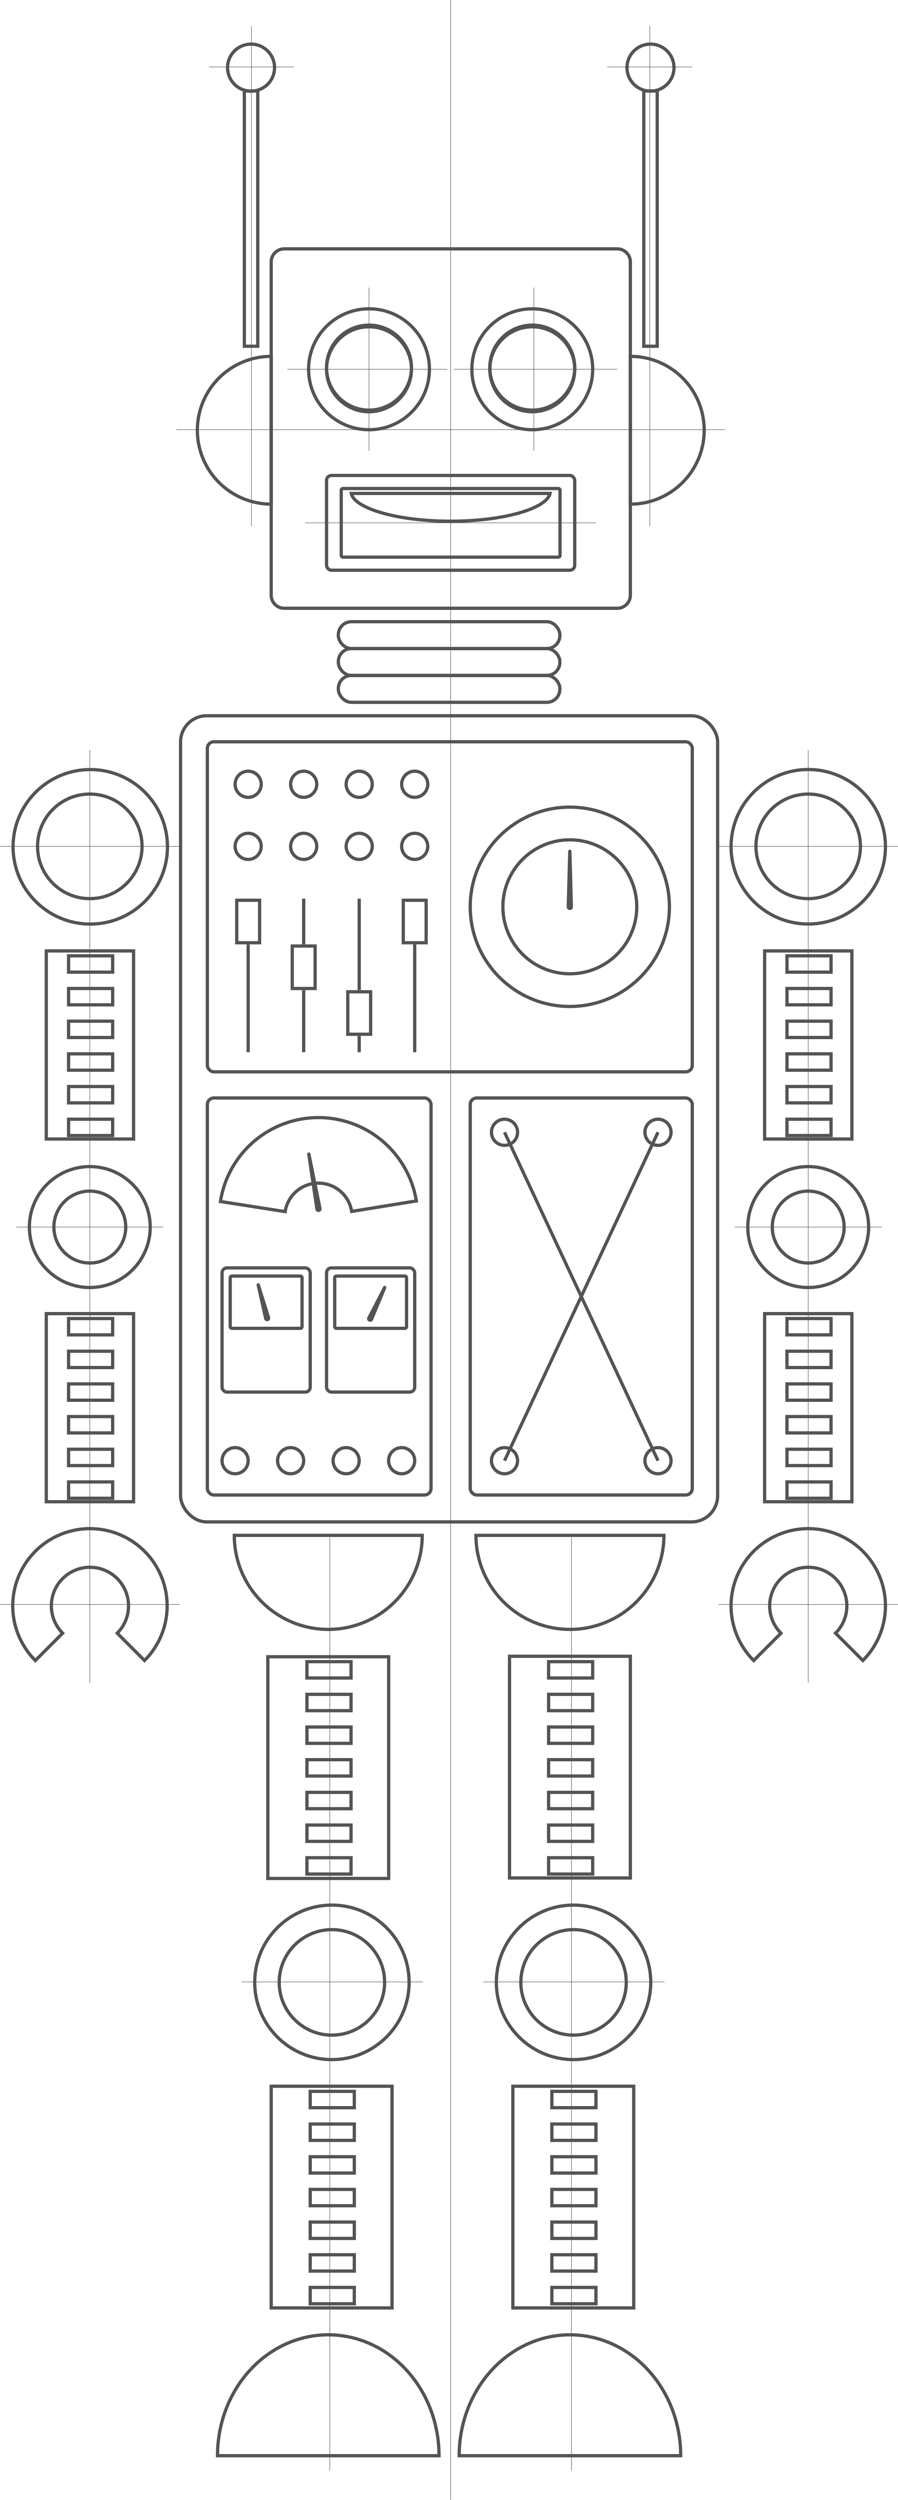 <?xml version="1.0" encoding="UTF-8"?> <svg xmlns="http://www.w3.org/2000/svg" width="550" height="1530" viewBox="0 0 550 1530" fill="none"> <path d="M174.1 151.309C169.129 151.309 165.1 155.339 165.1 160.309H167.1C167.1 156.443 170.234 153.309 174.1 153.309V151.309ZM378.075 151.309H174.1V153.309H378.075V151.309ZM387.075 160.309C387.075 155.339 383.046 151.309 378.075 151.309V153.309C381.941 153.309 385.075 156.443 385.075 160.309H387.075ZM387.075 364.285V160.309H385.075V364.285H387.075ZM378.075 373.285C383.046 373.285 387.075 369.255 387.075 364.285H385.075C385.075 368.151 381.941 371.285 378.075 371.285V373.285ZM174.1 373.285H378.075V371.285H174.1V373.285ZM165.1 364.285C165.1 369.255 169.129 373.285 174.1 373.285V371.285C170.234 371.285 167.1 368.151 167.1 364.285H165.1ZM165.1 160.309V364.285H167.1V160.309H165.1ZM226.005 264.01C246.995 264.01 264.01 246.994 264.01 226.004H262.01C262.01 245.89 245.89 262.01 226.005 262.01V264.01ZM188 226.004C188 246.994 205.015 264.01 226.005 264.01V262.01C206.12 262.01 190 245.89 190 226.004H188ZM226.005 187.999C205.015 187.999 188 205.015 188 226.004H190C190 206.119 206.12 189.999 226.005 189.999V187.999ZM264.01 226.004C264.01 205.015 246.995 187.999 226.005 187.999V189.999C245.89 189.999 262.01 206.119 262.01 226.004H264.01ZM362.01 226.006C362.01 245.891 345.89 262.011 326.005 262.011V264.011C346.995 264.011 364.01 246.996 364.01 226.006H362.01ZM326.005 190.001C345.89 190.001 362.01 206.121 362.01 226.006H364.01C364.01 205.016 346.995 188.001 326.005 188.001V190.001ZM290 226.006C290 206.121 306.12 190.001 326.005 190.001V188.001C305.015 188.001 288 205.016 288 226.006H290ZM326.005 262.011C306.12 262.011 290 245.891 290 226.006H288C288 246.996 305.015 264.011 326.005 264.011V262.011Z" fill="#545454"></path> <circle cx="226.005" cy="226.005" r="26.005" stroke="#545454" stroke-width="2"></circle> <circle cx="326.005" cy="226.005" r="26.005" stroke="#545454" stroke-width="2"></circle> <circle cx="226.005" cy="225.005" r="26.005" stroke="#545454" stroke-width="2"></circle> <circle cx="326.005" cy="225.005" r="26.005" stroke="#545454" stroke-width="2"></circle> <path d="M386.076 218.096C392.015 218.096 397.896 219.266 403.384 221.539C408.871 223.812 413.857 227.144 418.057 231.344C422.257 235.543 425.588 240.529 427.861 246.017C430.134 251.504 431.304 257.385 431.304 263.325C431.304 269.265 430.134 275.146 427.861 280.633C425.588 286.121 422.257 291.107 418.057 295.306C413.857 299.506 408.871 302.838 403.384 305.111C397.896 307.384 392.015 308.554 386.076 308.554L386.076 218.096Z" stroke="#545454" stroke-width="2"></path> <rect x="394.299" y="55.666" width="8.223" height="156.244" stroke="#545454" stroke-width="2"></rect> <circle cx="398.41" cy="41.391" r="14.391" stroke="#545454" stroke-width="2"></circle> <path d="M166.1 218.096C160.16 218.096 154.279 219.266 148.792 221.539C143.304 223.812 138.318 227.144 134.118 231.344C129.919 235.543 126.587 240.529 124.314 246.017C122.041 251.504 120.871 257.385 120.871 263.325C120.871 269.265 122.041 275.146 124.314 280.633C126.587 286.121 129.919 291.107 134.118 295.306C138.318 299.506 143.304 302.838 148.792 305.111C154.279 307.384 160.16 308.554 166.1 308.554L166.1 218.096Z" stroke="#545454" stroke-width="2"></path> <rect x="149.653" y="55.666" width="8.223" height="156.244" stroke="#545454" stroke-width="2"></rect> <circle cx="153.765" cy="41.391" r="14.391" stroke="#545454" stroke-width="2"></circle> <rect x="200" y="291" width="152" height="58" rx="3" stroke="#545454" stroke-width="2"></rect> <rect x="209" y="299" width="134" height="42" rx="1" stroke="#545454" stroke-width="2"></rect> <path d="M336.898 302C336.522 303.838 335.108 305.726 332.541 307.586C329.528 309.769 325.104 311.776 319.548 313.479C308.447 316.881 293.05 319 276 319C258.95 319 243.553 316.881 232.452 313.479C226.896 311.776 222.472 309.769 219.459 307.586C216.892 305.726 215.478 303.838 215.102 302H336.898Z" stroke="#545454" stroke-width="2"></path> <rect x="207.217" y="380.508" width="135.686" height="16.447" rx="8" stroke="#545454" stroke-width="2"></rect> <rect x="207.217" y="396.954" width="135.686" height="16.447" rx="8" stroke="#545454" stroke-width="2"></rect> <rect x="207.217" y="413.401" width="135.686" height="16.447" rx="8" stroke="#545454" stroke-width="2"></rect> <rect x="110.592" y="438.072" width="328.935" height="493.403" rx="16" stroke="#545454" stroke-width="2"></rect> <rect x="127" y="454" width="297" height="202" rx="4" stroke="#545454" stroke-width="2"></rect> <rect x="127" y="672" width="137" height="243" rx="4" stroke="#545454" stroke-width="2"></rect> <rect x="288" y="672" width="136" height="243" rx="4" stroke="#545454" stroke-width="2"></rect> <circle cx="495.036" cy="518.25" r="47.284" stroke="#545454" stroke-width="2"></circle> <path d="M528.471 1016.3C535.083 1009.69 539.587 1001.27 541.411 992.094C543.236 982.922 542.299 973.414 538.721 964.774C535.142 956.134 529.081 948.749 521.305 943.554C513.529 938.358 504.387 935.585 495.035 935.585C485.683 935.585 476.542 938.358 468.766 943.554C460.99 948.749 454.929 956.134 451.35 964.774C447.771 973.414 446.835 982.922 448.66 992.094C450.484 1001.27 454.987 1009.69 461.6 1016.3L478.318 999.587C475.011 996.28 472.76 992.068 471.847 987.482C470.935 982.895 471.403 978.142 473.193 973.822C474.982 969.502 478.013 965.809 481.901 963.211C485.788 960.614 490.359 959.227 495.035 959.227C499.711 959.227 504.282 960.614 508.17 963.211C512.058 965.809 515.089 969.502 516.878 973.822C518.667 978.142 519.136 982.895 518.223 987.482C517.311 992.068 515.059 996.28 511.753 999.587L528.471 1016.3Z" stroke="#545454" stroke-width="2"></path> <rect x="482" y="585" width="27" height="10" stroke="#545454" stroke-width="2"></rect> <rect x="482" y="605" width="27" height="10" stroke="#545454" stroke-width="2"></rect> <rect x="482" y="625" width="27" height="10" stroke="#545454" stroke-width="2"></rect> <rect x="482" y="645" width="27" height="10" stroke="#545454" stroke-width="2"></rect> <rect x="482" y="665" width="27" height="10" stroke="#545454" stroke-width="2"></rect> <rect x="482" y="685" width="27" height="10" stroke="#545454" stroke-width="2"></rect> <rect x="468.31" y="582" width="53.452" height="115.127" stroke="#545454" stroke-width="2"></rect> <rect x="482" y="807" width="27" height="10" stroke="#545454" stroke-width="2"></rect> <rect x="482" y="827" width="27" height="10" stroke="#545454" stroke-width="2"></rect> <rect x="482" y="847" width="27" height="10" stroke="#545454" stroke-width="2"></rect> <rect x="482" y="867" width="27" height="10" stroke="#545454" stroke-width="2"></rect> <rect x="482" y="887" width="27" height="10" stroke="#545454" stroke-width="2"></rect> <rect x="482" y="907" width="27" height="10" stroke="#545454" stroke-width="2"></rect> <rect x="468.31" y="804.001" width="53.452" height="115.127" stroke="#545454" stroke-width="2"></rect> <circle cx="495" cy="518" r="32" stroke="#545454" stroke-width="2"></circle> <circle cx="495.005" cy="751.005" r="37.005" stroke="#545454" stroke-width="2"></circle> <circle cx="495.005" cy="751.005" r="22.005" stroke="#545454" stroke-width="2"></circle> <circle cx="55.284" cy="518.285" r="47.284" stroke="#545454" stroke-width="2"></circle> <circle cx="55" cy="518" r="32" stroke="#545454" stroke-width="2"></circle> <path d="M88.52 1016.3C95.132 1009.69 99.636 1001.27 101.46 992.094C103.285 982.922 102.348 973.414 98.77 964.774C95.191 956.134 89.13 948.749 81.354 943.554C73.579 938.358 64.436 935.585 55.084 935.585C45.733 935.585 36.591 938.358 28.815 943.554C21.039 948.749 14.978 956.134 11.399 964.774C7.821 973.414 6.884 982.922 8.709 992.094C10.533 1001.27 15.037 1009.69 21.649 1016.3L38.367 999.587C35.06 996.28 32.809 992.068 31.897 987.482C30.984 982.895 31.453 978.142 33.242 973.822C35.031 969.502 38.062 965.809 41.95 963.211C45.837 960.614 50.408 959.227 55.084 959.227C59.761 959.227 64.332 960.614 68.219 963.211C72.107 965.809 75.138 969.502 76.927 973.822C78.716 978.142 79.185 982.895 78.272 987.482C77.36 992.068 75.109 996.28 71.802 999.587L88.52 1016.3Z" stroke="#545454" stroke-width="2"></path> <circle cx="55.005" cy="751.006" r="37.005" stroke="#545454" stroke-width="2"></circle> <circle cx="55.005" cy="751.005" r="22.005" stroke="#545454" stroke-width="2"></circle> <rect x="28.358" y="582" width="53.452" height="115.127" stroke="#545454" stroke-width="2"></rect> <rect x="42" y="585" width="27" height="10" stroke="#545454" stroke-width="2"></rect> <rect x="42" y="605" width="27" height="10" stroke="#545454" stroke-width="2"></rect> <rect x="42" y="625" width="27" height="10" stroke="#545454" stroke-width="2"></rect> <rect x="42" y="645" width="27" height="10" stroke="#545454" stroke-width="2"></rect> <rect x="42" y="665" width="27" height="10" stroke="#545454" stroke-width="2"></rect> <rect x="42" y="685" width="27" height="10" stroke="#545454" stroke-width="2"></rect> <rect x="28.358" y="804" width="53.452" height="115.127" stroke="#545454" stroke-width="2"></rect> <rect x="42" y="807" width="27" height="10" stroke="#545454" stroke-width="2"></rect> <rect x="42" y="827" width="27" height="10" stroke="#545454" stroke-width="2"></rect> <rect x="42" y="847" width="27" height="10" stroke="#545454" stroke-width="2"></rect> <rect x="42" y="867" width="27" height="10" stroke="#545454" stroke-width="2"></rect> <rect x="42" y="887" width="27" height="10" stroke="#545454" stroke-width="2"></rect> <rect x="42" y="907" width="27" height="10" stroke="#545454" stroke-width="2"></rect> <path d="M258.613 939.698C258.613 954.964 252.548 969.606 241.753 980.401C230.958 991.196 216.316 997.261 201.05 997.261C185.783 997.261 171.141 991.196 160.346 980.401C149.551 969.606 143.486 954.964 143.486 939.698L258.613 939.698Z" stroke="#545454" stroke-width="2"></path> <path d="M133.207 1503C133.207 1483.37 140.354 1464.55 153.077 1450.67C165.8 1436.79 183.056 1428.99 201.049 1428.99C219.042 1428.99 236.299 1436.79 249.022 1450.67C261.745 1464.55 268.892 1483.37 268.892 1503L133.207 1503Z" stroke="#545454" stroke-width="2"></path> <circle cx="203.284" cy="1213.28" r="47.284" stroke="#545454" stroke-width="2"></circle> <circle cx="203.285" cy="1213.29" r="32.285" stroke="#545454" stroke-width="2"></circle> <rect x="166.1" y="1276.86" width="74.01" height="135.686" stroke="#545454" stroke-width="2"></rect> <rect x="164.044" y="1014" width="74.01" height="135.686" stroke="#545454" stroke-width="2"></rect> <rect x="188" y="1017" width="27" height="10" stroke="#545454" stroke-width="2"></rect> <rect x="188" y="1037" width="27" height="10" stroke="#545454" stroke-width="2"></rect> <rect x="188" y="1057" width="27" height="10" stroke="#545454" stroke-width="2"></rect> <rect x="188" y="1077" width="27" height="10" stroke="#545454" stroke-width="2"></rect> <rect x="188" y="1097" width="27" height="10" stroke="#545454" stroke-width="2"></rect> <rect x="188" y="1117" width="27" height="10" stroke="#545454" stroke-width="2"></rect> <rect x="188" y="1137" width="27" height="10" stroke="#545454" stroke-width="2"></rect> <rect x="190" y="1280" width="27" height="10" stroke="#545454" stroke-width="2"></rect> <rect x="190" y="1300" width="27" height="10" stroke="#545454" stroke-width="2"></rect> <rect x="190" y="1320" width="27" height="10" stroke="#545454" stroke-width="2"></rect> <rect x="190" y="1340" width="27" height="10" stroke="#545454" stroke-width="2"></rect> <rect x="190" y="1360" width="27" height="10" stroke="#545454" stroke-width="2"></rect> <rect x="190" y="1380" width="27" height="10" stroke="#545454" stroke-width="2"></rect> <rect x="190" y="1400" width="27" height="10" stroke="#545454" stroke-width="2"></rect> <path d="M406.634 939.698C406.634 954.964 400.569 969.606 389.774 980.401C378.979 991.196 364.337 997.261 349.071 997.261C333.804 997.261 319.162 991.196 308.367 980.401C297.572 969.606 291.507 954.964 291.507 939.698L406.634 939.698Z" stroke="#545454" stroke-width="2"></path> <path d="M281.228 1503C281.228 1483.37 288.375 1464.55 301.098 1450.67C313.821 1436.79 331.077 1428.99 349.07 1428.99C367.063 1428.99 384.32 1436.79 397.043 1450.67C409.766 1464.55 416.913 1483.37 416.913 1503L281.228 1503Z" stroke="#545454" stroke-width="2"></path> <circle cx="351.284" cy="1213.28" r="47.284" stroke="#545454" stroke-width="2"></circle> <circle cx="351.285" cy="1213.29" r="32.285" stroke="#545454" stroke-width="2"></circle> <rect x="312.065" y="1013.71" width="74.01" height="135.686" stroke="#545454" stroke-width="2"></rect> <rect x="314.121" y="1276.86" width="74.01" height="135.686" stroke="#545454" stroke-width="2"></rect> <rect x="338" y="1280" width="27" height="10" stroke="#545454" stroke-width="2"></rect> <rect x="338" y="1300" width="27" height="10" stroke="#545454" stroke-width="2"></rect> <rect x="338" y="1320" width="27" height="10" stroke="#545454" stroke-width="2"></rect> <rect x="338" y="1340" width="27" height="10" stroke="#545454" stroke-width="2"></rect> <rect x="338" y="1360" width="27" height="10" stroke="#545454" stroke-width="2"></rect> <rect x="338" y="1380" width="27" height="10" stroke="#545454" stroke-width="2"></rect> <rect x="338" y="1400" width="27" height="10" stroke="#545454" stroke-width="2"></rect> <rect x="336" y="1017" width="27" height="10" stroke="#545454" stroke-width="2"></rect> <rect x="336" y="1037" width="27" height="10" stroke="#545454" stroke-width="2"></rect> <rect x="336" y="1057" width="27" height="10" stroke="#545454" stroke-width="2"></rect> <rect x="336" y="1077" width="27" height="10" stroke="#545454" stroke-width="2"></rect> <rect x="336" y="1097" width="27" height="10" stroke="#545454" stroke-width="2"></rect> <rect x="336" y="1117" width="27" height="10" stroke="#545454" stroke-width="2"></rect> <rect x="336" y="1137" width="27" height="10" stroke="#545454" stroke-width="2"></rect> <rect x="145" y="551" width="14" height="26" stroke="#545454" stroke-width="2"></rect> <rect x="247" y="551" width="14" height="26" stroke="#545454" stroke-width="2"></rect> <rect x="253.5" y="578.5" width="1" height="65" fill="#A8A8A8" stroke="#545454"></rect> <rect x="219.5" y="634.5" width="1" height="9" fill="#A8A8A8" stroke="#545454"></rect> <rect x="219.5" y="550.5" width="1" height="55" fill="#A8A8A8" stroke="#545454"></rect> <rect x="185.5" y="550.5" width="1" height="27" fill="#A8A8A8" stroke="#545454"></rect> <rect x="185.5" y="606.5" width="1" height="37" fill="#A8A8A8" stroke="#545454"></rect> <rect x="151.5" y="578.5" width="1" height="65" fill="#A8A8A8" stroke="#545454"></rect> <rect x="179" y="579" width="14" height="26" stroke="#545454" stroke-width="2"></rect> <rect x="213" y="607" width="14" height="26" stroke="#545454" stroke-width="2"></rect> <path d="M135 735.357C137.237 721.077 144.491 708.062 155.461 698.649C166.431 689.236 180.397 684.042 194.851 684C209.306 683.958 223.302 689.071 234.326 698.419C245.35 707.768 252.68 720.741 255 735.008L215.4 741.447C214.612 736.601 212.122 732.194 208.377 729.019C204.632 725.843 199.878 724.106 194.968 724.121C190.058 724.135 185.314 725.899 181.587 729.096C177.861 732.294 175.397 736.715 174.637 741.566L135 735.357Z" stroke="#545454" stroke-width="2"></path> <path d="M188.626 706.436C188.584 706.154 188.775 705.889 189.056 705.839C189.338 705.79 189.608 705.973 189.665 706.253L196.474 739.578C196.637 740.376 196.11 741.151 195.308 741.293C194.506 741.434 193.745 740.886 193.626 740.08L188.626 706.436Z" fill="#545454" stroke="#545454"></path> <rect x="136" y="776" width="54" height="76" rx="3" stroke="#545454" stroke-width="2"></rect> <rect x="200" y="776" width="54" height="76" rx="3" stroke="#545454" stroke-width="2"></rect> <rect x="141" y="781" width="44" height="32" rx="1" stroke="#545454" stroke-width="2"></rect> <rect x="205" y="781" width="44" height="32" rx="1" stroke="#545454" stroke-width="2"></rect> <path d="M157.635 786.535C157.571 786.251 157.743 785.967 158.024 785.892C158.305 785.817 158.595 785.976 158.682 786.254L164.963 806.314C165.204 807.084 164.756 807.9 163.977 808.108C163.197 808.317 162.401 807.835 162.225 807.048L157.635 786.535Z" fill="#545454" stroke="#545454"></path> <path d="M235.133 787.781C235.267 787.523 235.58 787.416 235.844 787.539C236.107 787.662 236.227 787.97 236.115 788.239L228.032 807.644C227.722 808.388 226.854 808.725 226.124 808.384C225.393 808.043 225.093 807.162 225.464 806.446L235.133 787.781Z" fill="#545454" stroke="#545454"></path> <path d="M309 693L403 894" stroke="#545454" stroke-width="2"></path> <path d="M403 693L309 894" stroke="#545454" stroke-width="2"></path> <circle cx="349" cy="555" r="41" stroke="#545454" stroke-width="2"></circle> <circle cx="349" cy="555" r="61" stroke="#545454" stroke-width="2"></circle> <path d="M348.473 521.013C348.481 520.728 348.714 520.5 349 520.5C349.286 520.5 349.519 520.728 349.527 521.013L350.446 555.014C350.468 555.828 349.814 556.5 349 556.5C348.186 556.5 347.532 555.828 347.554 555.014L348.473 521.013Z" fill="#545454" stroke="#545454"></path> <circle cx="152" cy="480" r="8" stroke="#545454" stroke-width="2"></circle> <circle cx="186" cy="480" r="8" stroke="#545454" stroke-width="2"></circle> <circle cx="220" cy="480" r="8" stroke="#545454" stroke-width="2"></circle> <circle cx="254" cy="480" r="8" stroke="#545454" stroke-width="2"></circle> <circle cx="144" cy="894" r="8" stroke="#545454" stroke-width="2"></circle> <circle cx="178" cy="894" r="8" stroke="#545454" stroke-width="2"></circle> <circle cx="212" cy="894" r="8" stroke="#545454" stroke-width="2"></circle> <circle cx="246" cy="894" r="8" stroke="#545454" stroke-width="2"></circle> <circle cx="309" cy="693" r="8" stroke="#545454" stroke-width="2"></circle> <circle cx="309" cy="894" r="8" stroke="#545454" stroke-width="2"></circle> <circle cx="403" cy="894" r="8" stroke="#545454" stroke-width="2"></circle> <circle cx="403" cy="693" r="8" stroke="#545454" stroke-width="2"></circle> <circle cx="152" cy="518" r="8" stroke="#545454" stroke-width="2"></circle> <circle cx="186" cy="518" r="8" stroke="#545454" stroke-width="2"></circle> <circle cx="220" cy="518" r="8" stroke="#545454" stroke-width="2"></circle> <circle cx="254" cy="518" r="8" stroke="#545454" stroke-width="2"></circle> <path d="M108 263H444" stroke="#545454" stroke-width="0.3"></path> <path d="M128 41L180 41" stroke="#545454" stroke-width="0.3"></path> <path d="M154 322L154 16" stroke="#545454" stroke-width="0.3"></path> <path d="M398 322L398 16" stroke="#545454" stroke-width="0.3"></path> <path d="M372 41L424 41" stroke="#545454" stroke-width="0.3"></path> <path d="M278 226H378" stroke="#545454" stroke-width="0.3"></path> <path d="M187 320H365" stroke="#545454" stroke-width="0.3"></path> <path d="M440 518H550" stroke="#545454" stroke-width="0.3"></path> <path d="M450 751H540" stroke="#545454" stroke-width="0.3"></path> <path d="M440 982H550" stroke="#545454" stroke-width="0.3"></path> <path d="M495 459V1030" stroke="#545454" stroke-width="0.3"></path> <path d="M0 518H110" stroke="#545454" stroke-width="0.3"></path> <path d="M10 751H100" stroke="#545454" stroke-width="0.3"></path> <path d="M0 982H110" stroke="#545454" stroke-width="0.3"></path> <path d="M55 459V1030" stroke="#545454" stroke-width="0.3"></path> <path d="M296 1213H407" stroke="#545454" stroke-width="0.3"></path> <path d="M350 941V1512" stroke="#545454" stroke-width="0.3"></path> <path d="M148 1213H259" stroke="#545454" stroke-width="0.3"></path> <path d="M202 941V1512" stroke="#545454" stroke-width="0.3"></path> <path d="M327 276V176" stroke="#545454" stroke-width="0.3"></path> <path d="M176 226H274" stroke="#545454" stroke-width="0.3"></path> <path d="M226 276V176" stroke="#545454" stroke-width="0.3"></path> <path d="M276 0V1530" stroke="#545454" stroke-width="0.3"></path> </svg> 